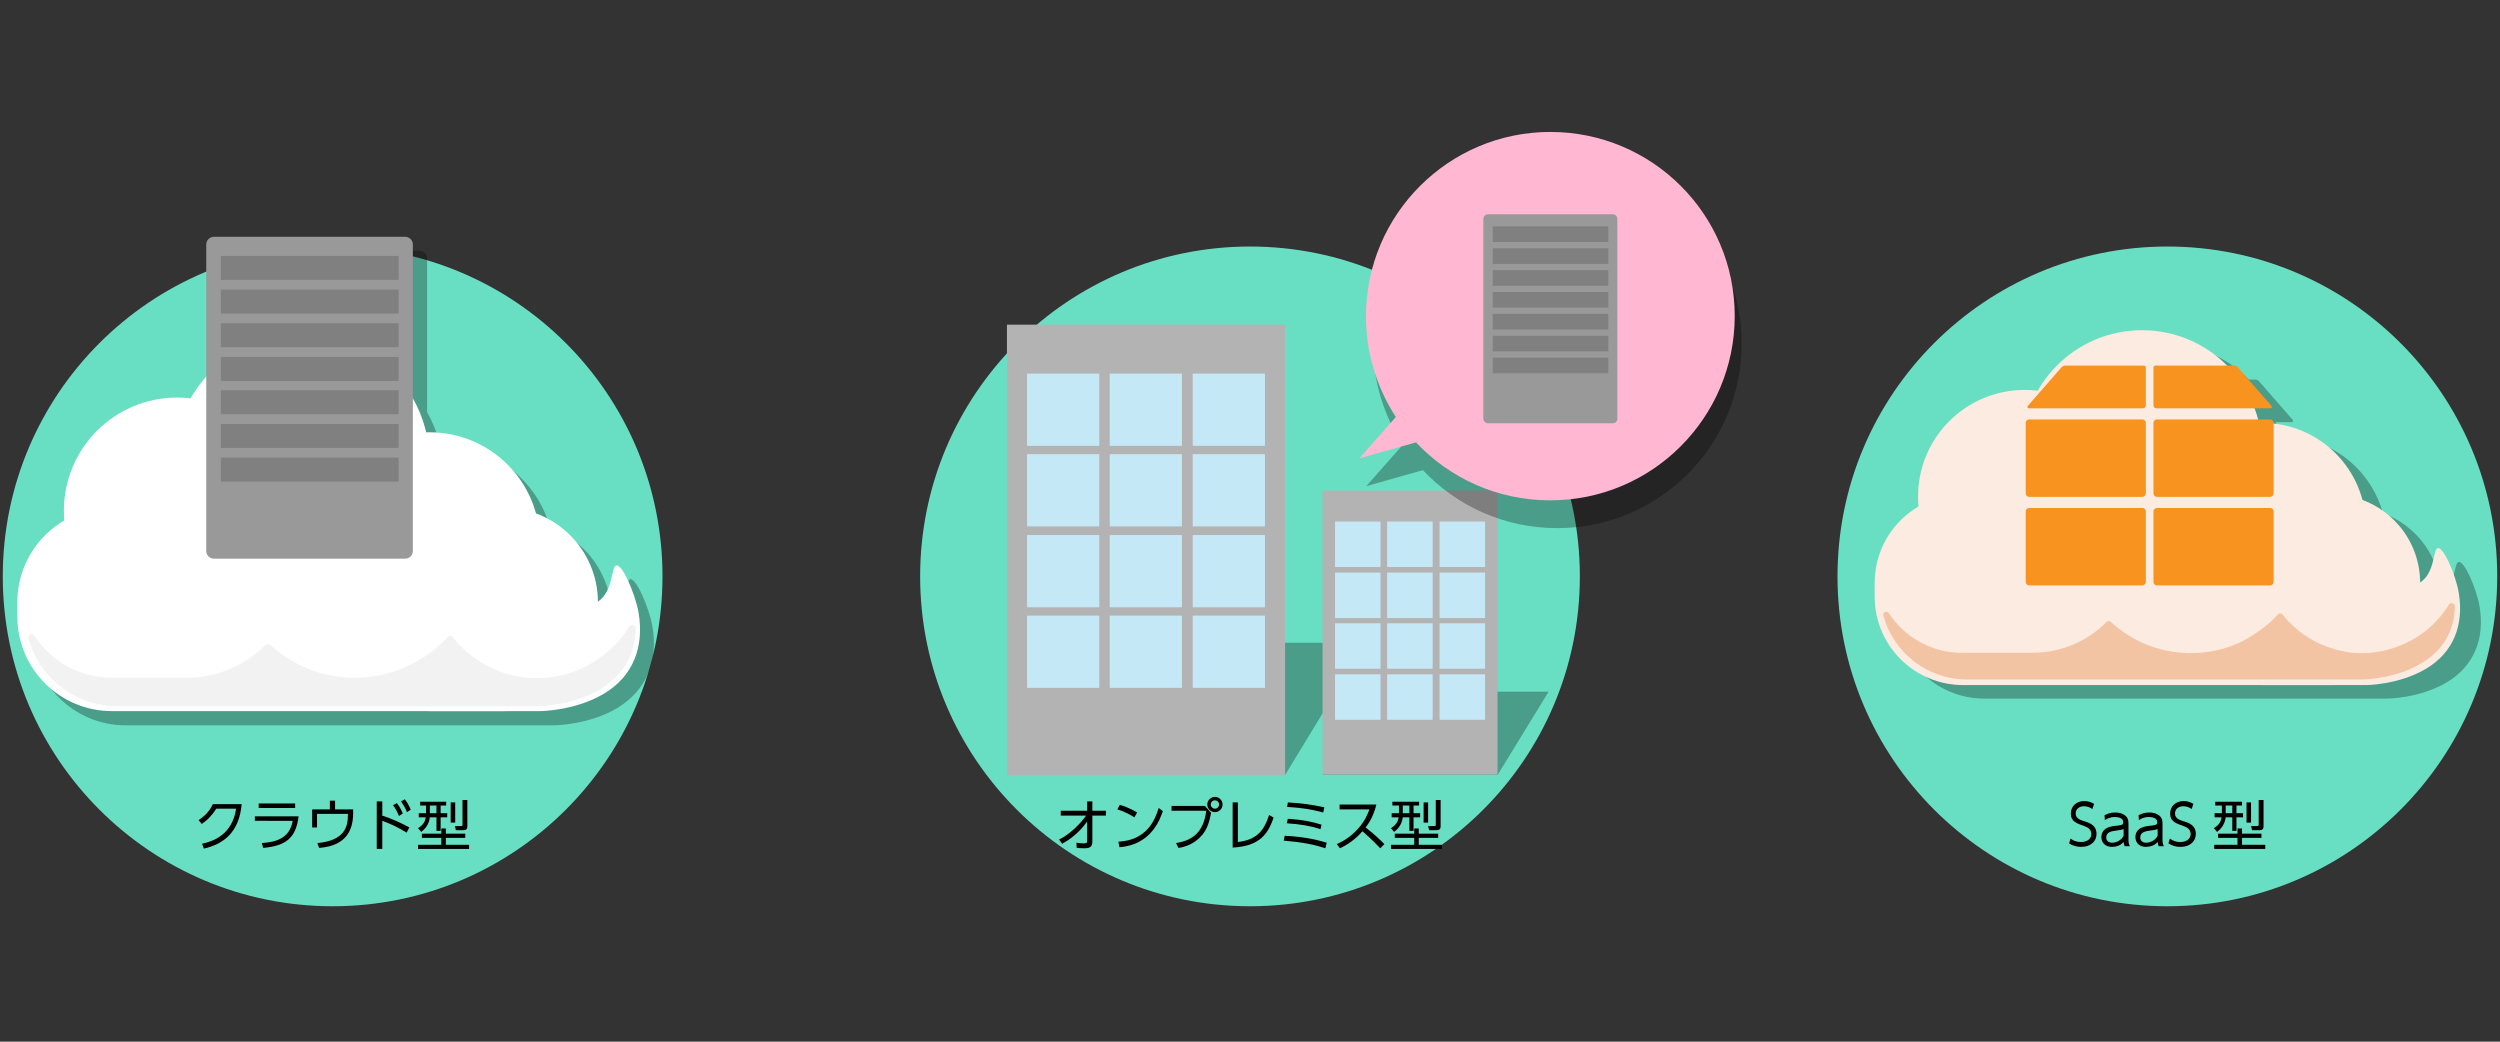 <?xml version="1.0" encoding="utf-8"?>
<!-- Generator: Adobe Illustrator 23.0.4, SVG Export Plug-In . SVG Version: 6.00 Build 0)  -->
<svg version="1.1" id="レイヤー_1" xmlns="http://www.w3.org/2000/svg" xmlns:xlink="http://www.w3.org/1999/xlink" x="0px"
	 y="0px" viewBox="0 0 720 300" style="enable-background:new 0 0 720 300;" xml:space="preserve">
<rect x="0" y="0" width="720" height="300" fill="#333333" stroke="none"/>
<style type="text/css">
	.st0{fill:#68DFC3;}
	.st1{opacity:0.3;}
	.st2{fill:#FFFFFF;}
	.st3{fill:#F2F2F2;}
	.st4{fill:#999999;}
	.st5{fill:#808080;}
	.st6{fill:#FBEBE1;}
	.st7{fill:#F7931E;}
	.st8{fill:#F2C4A4;}
	.st9{fill:#B3B3B3;}
	.st10{fill:#C5E8F7;}
	.st11{fill:#FFB7D2;}
</style>
<circle class="st0" cx="95.8" cy="166" r="95"/>
<circle class="st0" cx="360" cy="166" r="95"/>
<circle class="st0" cx="624.2" cy="166" r="95"/>
<path class="st1" d="M187.9,180.4c-0.9-5.2-5-15-6.7-13.4c-1.2,1.2-0.7,7.4-5,10.3c-0.1-11.7-7.5-21.6-17.8-25.4
	c-3.7-13.5-16-23.4-30.6-23.4c-0.3,0-0.6,0-1,0c-0.8-3.5-2.1-6.8-3.8-9.8V74.4c0-1.2-1-2.2-2.2-2.2H65.6c-1.2,0-2.2,1-2.2,2.2v38.2
	c-1.7,1.9-3.2,4-4.5,6.2c-1.3-0.2-2.6-0.2-4-0.2c-18,0-32.6,14.6-32.6,32.6c0,1,0.1,1.9,0.1,2.9C14.4,158.7,9,167.5,9,177.5v4.2
	c0,15,12.2,27.2,27.2,27.2h91.5H149h10.4c0,0,10,0,18.4-5C186.2,198.8,189.6,190.4,187.9,180.4z"/>
<g>
	<g>
		<g>
			<g>
				<circle class="st2" cx="51" cy="147.1" r="32.6"/>
			</g>
			<g>
				<circle class="st2" cx="86.9" cy="132.9" r="36.8"/>
			</g>
			<g>
				<circle class="st2" cx="123.7" cy="156.3" r="31.8"/>
			</g>
			<path class="st2" d="M145,204.8H32.2c-15,0-27.2-12.2-27.2-27.2v-4.2c0-15,12.2-27.2,27.2-27.2H145c15,0,27.2,12.2,27.2,27.2v4.2
				C172.2,192.7,160.1,204.8,145,204.8z"/>
			<path class="st2" d="M123.7,204.8h31.8c0,0,10,0,18.4-5s11.7-13.4,10-23.4c-0.9-5.2-5-15-6.7-13.4s0,13.4-13.4,11.7
				c-8.3-1-7.3-11.8-13.4-18.4c-18.4-20.1-30.1,1.7-31.8,18.4C117,191.5,118.7,203.2,123.7,204.8z"/>
		</g>
		<path class="st3" d="M183.1,180.9c0-1-1.3-1.3-1.8-0.5c-3.7,5.9-9.3,10.5-15.9,13c-3.3,1.2-6.9,1.9-10.6,1.9c-0.2,0-0.4,0-0.7,0
			c-1.9,0-3.7-0.2-5.5-0.6c-6.3-1.3-11.9-4.4-16.2-8.9c-0.7-0.7-1.4-1.5-2-2.3c-0.4-0.5-1-0.5-1.4-0.1c-1.1,1.3-2.4,2.4-3.7,3.5
			c-2.1,1.7-4.4,3.2-6.8,4.4c-0.1,0-0.1,0.1-0.2,0.1c-4.8,2.4-10.3,3.8-16.1,3.8c-9.4,0-18-3.6-24.4-9.5c-0.4-0.3-0.9-0.3-1.3,0
			c-5.8,5.8-13.8,9.5-22.7,9.5H32.2c-9.3,0-17.6-4.8-22.3-12.1c-0.6-0.9-2-0.3-1.7,0.8c3.1,11.3,13.4,19.5,25.7,19.5h89.8h20.9h10.3
			c0,0,9.8,0,18-4.9C179.5,194.5,183,188.3,183.1,180.9z"/>
	</g>
	<g>
		<path class="st4" d="M116.7,160.9H61.6c-1.2,0-2.2-1-2.2-2.2V70.4c0-1.2,1-2.2,2.2-2.2h55.1c1.2,0,2.2,1,2.2,2.2v88.3
			C118.9,159.9,117.9,160.9,116.7,160.9z"/>
		<rect x="63.6" y="73.7" class="st5" width="51.2" height="6.9"/>
		<rect x="63.6" y="83.4" class="st5" width="51.2" height="6.9"/>
		<rect x="63.6" y="93.1" class="st5" width="51.2" height="6.9"/>
		<rect x="63.6" y="102.8" class="st5" width="51.2" height="6.9"/>
		<rect x="63.6" y="112.4" class="st5" width="51.2" height="6.9"/>
		<rect x="63.6" y="122.1" class="st5" width="51.2" height="6.9"/>
		<rect x="63.6" y="131.8" class="st5" width="51.2" height="6.9"/>
	</g>
</g>
<path class="st1" d="M714.1,174.6c-0.8-4.9-4.7-14.1-6.3-12.6c-1.1,1.1-0.7,6.9-4.7,9.7c-0.1-11-7-20.3-16.8-23.9
	c-3.2-11.6-13.2-20.5-25.5-21.8v-0.2c0-0.5-0.4-1-1-1h-3.4c-0.3-1.1-0.6-2.1-1-3.2h4.5c0.5,0,0.7-0.3,0.3-0.8l-9.7-11.1
	c-0.2-0.2-0.6-0.4-1-0.4h-1.8c-6.3-6.4-15-10.3-24.6-10.3c-12.9,0-24.1,7.1-30.1,17.5c-1.2-0.1-2.5-0.2-3.7-0.2
	c-16.9,0-30.7,13.7-30.7,30.7c0,0.9,0,1.8,0.1,2.7c-7.6,4.4-12.7,12.7-12.7,22.1v3.9c0,14.1,11.4,25.5,25.5,25.5h86.1h20h9.8
	c0,0,9.4,0,17.3-4.7C712.5,191.8,715.7,184,714.1,174.6z"/>
<g>
	<g>
		<g>
			<circle class="st6" cx="583.1" cy="143" r="30.7"/>
		</g>
		<g>
			<circle class="st6" cx="616.9" cy="129.7" r="34.6"/>
		</g>
		<g>
			<circle class="st6" cx="651.5" cy="151.7" r="29.9"/>
		</g>
		<path class="st6" d="M671.6,197.3H565.4c-14.1,0-25.5-11.4-25.5-25.5v-3.9c0-14.1,11.4-25.5,25.5-25.5h106.1
			c14.1,0,25.5,11.4,25.5,25.5v3.9C697.1,185.8,685.7,197.3,671.6,197.3z"/>
		<path class="st6" d="M651.5,197.3h29.9c0,0,9.4,0,17.3-4.7s11-12.6,9.4-22c-0.8-4.9-4.7-14.1-6.3-12.6c-1.6,1.6,0,12.6-12.6,11
			c-7.8-1-6.9-11.1-12.6-17.3c-17.3-18.9-28.3,1.6-29.9,17.3S646.8,195.7,651.5,197.3z"/>
	</g>
	<g>
		<path class="st7" d="M617,168.6h-32.6c-0.5,0-1-0.4-1-1v-20.3c0-0.5,0.4-1,1-1H617c0.5,0,1,0.4,1,1v20.3
			C618,168.1,617.5,168.6,617,168.6z"/>
		<path class="st7" d="M617,143.1h-32.6c-0.5,0-1-0.4-1-1v-20.3c0-0.5,0.4-1,1-1H617c0.5,0,1,0.4,1,1v20.3
			C618,142.6,617.5,143.1,617,143.1z"/>
		<path class="st7" d="M617,117.6h-32.6c-0.5,0-0.7-0.3-0.3-0.8l9.7-11.1c0.2-0.2,0.6-0.4,1-0.4h22.5c0.4,0,0.7,0.2,0.7,0.4v11.1
			C618,117.3,617.5,117.6,617,117.6z"/>
		<path class="st7" d="M621.2,117.6h32.6c0.5,0,0.7-0.3,0.3-0.8l-9.7-11.1c-0.2-0.2-0.6-0.4-1-0.4h-22.5c-0.4,0-0.7,0.2-0.7,0.4
			v11.1C620.2,117.3,620.6,117.6,621.2,117.6z"/>
	</g>
	<g>
		<path class="st7" d="M653.8,168.6h-32.6c-0.5,0-1-0.4-1-1v-20.3c0-0.5,0.4-1,1-1h32.6c0.5,0,1,0.4,1,1v20.3
			C654.8,168.1,654.3,168.6,653.8,168.6z"/>
		<path class="st7" d="M653.8,143.1h-32.6c-0.5,0-1-0.4-1-1v-20.3c0-0.5,0.4-1,1-1h32.6c0.5,0,1,0.4,1,1v20.3
			C654.8,142.6,654.3,143.1,653.8,143.1z"/>
	</g>
	<path class="st8" d="M707,174.6c0-0.9-1.2-1.2-1.7-0.5c-3.4,5.6-8.7,9.9-15,12.2c-3.1,1.1-6.5,1.8-10,1.8c-0.2,0-0.4,0-0.6,0
		c-1.8,0-3.5-0.2-5.2-0.6c-5.9-1.2-11.2-4.2-15.2-8.3c-0.7-0.7-1.3-1.4-1.9-2.2c-0.3-0.4-1-0.5-1.4,0c-1.1,1.2-2.2,2.3-3.5,3.3
		c-2,1.6-4.1,3-6.4,4.2c0,0-0.1,0-0.1,0.1c-4.6,2.3-9.7,3.5-15.1,3.5c-8.9,0-16.9-3.4-23-9c-0.4-0.3-0.9-0.3-1.2,0
		c-5.4,5.5-13,8.9-21.3,8.9h-20.4c-8.8,0-16.5-4.5-21-11.4c-0.6-0.9-1.9-0.2-1.6,0.7c2.9,10.6,12.6,18.4,24.1,18.4h84.4h19.7h9.6
		c0,0,9.3,0,17-4.6C703.6,187.4,706.9,181.6,707,174.6z"/>
</g>
<g class="st1">
	<polygon points="290,223.2 370.1,223.2 393.3,185.1 313.3,185.1 	"/>
	<polygon points="395.5,199.2 380.9,223.2 431.3,223.2 446,199.2 	"/>
</g>
<g>
	<g>
		<rect x="290" y="93.5" class="st9" width="80.1" height="129.8"/>
		<g>
			<rect x="295.8" y="107.6" class="st10" width="20.8" height="20.8"/>
			<rect x="319.6" y="107.6" class="st10" width="20.8" height="20.8"/>
			<rect x="343.5" y="107.6" class="st10" width="20.8" height="20.8"/>
		</g>
		<g>
			<rect x="295.8" y="130.8" class="st10" width="20.8" height="20.8"/>
			<rect x="319.6" y="130.8" class="st10" width="20.8" height="20.8"/>
			<rect x="343.5" y="130.8" class="st10" width="20.8" height="20.8"/>
		</g>
		<g>
			<rect x="295.8" y="154.1" class="st10" width="20.8" height="20.8"/>
			<rect x="319.6" y="154.1" class="st10" width="20.8" height="20.8"/>
			<rect x="343.5" y="154.1" class="st10" width="20.8" height="20.8"/>
		</g>
		<g>
			<rect x="295.8" y="177.3" class="st10" width="20.8" height="20.8"/>
			<rect x="319.6" y="177.3" class="st10" width="20.8" height="20.8"/>
			<rect x="343.5" y="177.3" class="st10" width="20.8" height="20.8"/>
		</g>
	</g>
	<g>
		<rect x="380.9" y="141.3" class="st9" width="50.4" height="81.8"/>
		<g>
			<rect x="384.5" y="150.2" class="st10" width="13.1" height="13.1"/>
			<rect x="399.5" y="150.2" class="st10" width="13.1" height="13.1"/>
			<rect x="414.6" y="150.2" class="st10" width="13.1" height="13.1"/>
		</g>
		<g>
			<rect x="384.5" y="164.9" class="st10" width="13.1" height="13.1"/>
			<rect x="399.5" y="164.9" class="st10" width="13.1" height="13.1"/>
			<rect x="414.6" y="164.9" class="st10" width="13.1" height="13.1"/>
		</g>
		<g>
			<rect x="384.5" y="179.5" class="st10" width="13.1" height="13.1"/>
			<rect x="399.5" y="179.5" class="st10" width="13.1" height="13.1"/>
			<rect x="414.6" y="179.5" class="st10" width="13.1" height="13.1"/>
		</g>
		<g>
			<rect x="384.5" y="194.2" class="st10" width="13.1" height="13.1"/>
			<rect x="399.5" y="194.2" class="st10" width="13.1" height="13.1"/>
			<rect x="414.6" y="194.2" class="st10" width="13.1" height="13.1"/>
		</g>
	</g>
</g>
<path class="st1" d="M448.5,46c-29.3,0-53.1,23.8-53.1,53.1c0,10.7,3.2,20.7,8.6,29l-10.5,11.9l16.3-4.6
	c9.7,10.3,23.4,16.7,38.7,16.7c29.3,0,53.1-23.8,53.1-53.1S477.8,46,448.5,46z"/>
<path class="st11" d="M446.5,38c-29.3,0-53.1,23.8-53.1,53.1c0,10.7,3.2,20.7,8.6,29l-10.5,11.9l16.3-4.6
	c9.7,10.3,23.4,16.7,38.7,16.7c29.3,0,53.1-23.8,53.1-53.1S475.8,38,446.5,38z"/>
<g>
	<path class="st4" d="M464.4,121.9h-35.8c-0.8,0-1.4-0.6-1.4-1.4V63.1c0-0.8,0.6-1.4,1.4-1.4h35.8c0.8,0,1.4,0.6,1.4,1.4v57.4
		C465.9,121.3,465.2,121.9,464.4,121.9z"/>
	<rect x="429.9" y="65.2" class="st5" width="33.3" height="4.5"/>
	<rect x="429.9" y="71.5" class="st5" width="33.3" height="4.5"/>
	<rect x="429.9" y="77.8" class="st5" width="33.3" height="4.5"/>
	<rect x="429.9" y="84.1" class="st5" width="33.3" height="4.5"/>
	<rect x="429.9" y="90.4" class="st5" width="33.3" height="4.5"/>
	<rect x="429.9" y="96.7" class="st5" width="33.3" height="4.5"/>
	<rect x="429.9" y="103" class="st5" width="33.3" height="4.5"/>
</g>
<g>
	<path d="M58.2,243c3.2-0.7,8.7-2.6,9.8-10.1h-5.7c-1.1,1.7-2.3,3.1-4.2,4.4l-0.9-1.1c1.5-1,3.1-2.4,4.1-4.6h8.3
		c-0.7,8.1-5.2,11.5-10.9,12.8L58.2,243z"/>
	<path d="M86,235.1c-0.8,6.5-3.9,8.5-10.2,9.1l-0.4-1.4c4.1-0.3,8-1.3,8.9-6.4H73.4v-1.3H86z M85,231.4v1.3H74.5v-1.3H85z"/>
	<path d="M101.7,233.1v1.1c0,4.9-2,9.4-9.8,10l-0.5-1.4c8-0.7,8.8-4.9,8.8-8.1v-0.3h-8.9v3.9h-1.4v-5.2H95v-2.5h1.5v2.5H101.7z"/>
	<path d="M117.1,239.8c-2.8-1.7-4.3-2.4-7-3.4v8.1h-1.6v-13.7h1.6v4.1c2.8,0.9,5.4,2.1,7.8,3.4L117.1,239.8z M114.3,231.3
		c0.8,1,1.3,2,1.7,3l-1.1,0.7c-0.5-1.2-0.9-2-1.7-3.1L114.3,231.3z M116.6,230.2c0.7,0.9,1.2,1.8,1.7,3l-1.1,0.7
		c-0.5-1.3-0.9-1.9-1.7-3.1L116.6,230.2z"/>
	<path d="M128.5,230.9v1.1h-1.6v2.2h1.9v1.2h-1.9v3.9h-1.2v-3.9h-1.9c-0.3,2.3-1.6,3.5-2.5,4.2l-0.9-1.1c1-0.6,2-1.5,2.2-3.1h-2
		v-1.2h2.1V232h-1.7v-1.1H128.5z M120.4,243.3h6.7v-2h-5.6v-1.2h5.6v-1.5h1.3v1.5h5.6v1.2h-5.6v2h6.7v1.2h-14.7V243.3z M125.7,232
		h-1.9v2.2h1.9V232z M131.1,231.1v5.8h-1.3v-5.8H131.1z M134.6,230.4v7.4c0,0.6,0,1.3-1.2,1.3h-2.1l-0.3-1.2l1.8,0
		c0.3,0,0.4-0.1,0.4-0.4v-7.1H134.6z"/>
</g>
<g>
	<path d="M305.5,234.9v-1.4h7.6v-2.7h1.5v2.7h3.9v1.4h-3.9v7.5c0,1.5-0.8,1.9-2.2,1.9c-0.6,0-1,0-2.3-0.1l-0.1-1.5
		c0.6,0.1,1.6,0.2,2.2,0.2c0.7,0,0.9-0.2,0.9-0.7v-5.6c-0.8,1.1-3.1,4.2-7.2,6.4l-0.9-1.2c3.3-1.6,6.4-4.9,7.8-6.9H305.5z"/>
	<path d="M326.7,235.4c-0.9-0.6-2.6-1.6-4.9-2.3l0.7-1.3c2.8,0.8,4.6,2,5,2.2L326.7,235.4z M322.1,242.4c8.1-0.4,10.5-6.1,11.6-9.7
		l1.2,0.9c-0.8,2.3-3.3,9.7-12.5,10.4L322.1,242.4z"/>
	<path d="M347,232.1l1.8,2c-0.5,2.5-1,4.4-2.5,6.3c-0.8,0.9-2.8,3.2-6.9,3.8l-0.7-1.4c5.2-0.8,8-3.6,8.7-9.3h-10v-1.4H347z
		 M352.1,231.7c0,1.2-1,2.2-2.2,2.2c-1.2,0-2.2-1-2.2-2.2c0-1.2,1-2.2,2.2-2.2C351.1,229.5,352.1,230.5,352.1,231.7z M348.7,231.7
		c0,0.7,0.6,1.2,1.2,1.2c0.7,0,1.2-0.6,1.2-1.2c0-0.7-0.6-1.2-1.2-1.2C349.2,230.5,348.7,231,348.7,231.7z"/>
	<path d="M356.5,242.5c5.4-0.6,7.6-3.3,9-7.8l1.3,0.8c-1.6,4.5-3.8,8.2-11.8,8.6v-13h1.5V242.5z"/>
	<path d="M381.7,244.3c-3.4-1.1-6.3-1.7-12-2.2l0.3-1.4c6.4,0.3,10.4,1.5,12.1,2L381.7,244.3z M380.3,238.8c-3.1-1-5.7-1.4-9.7-1.7
		l0.3-1.3c4.5,0.3,7.1,0.9,9.7,1.7L380.3,238.8z M381.1,234c-3.3-0.9-6.5-1.4-10.4-1.6l0.2-1.3c3.9,0.2,6.7,0.6,10.5,1.4L381.1,234z
		"/>
	<path d="M396.4,231.7c-0.8,3.2-2,5.2-3.1,6.6c2.8,2.2,4.2,3.6,5.4,4.8l-1.2,1.2c-2.3-2.5-4.6-4.4-5.1-4.9c-0.8,0.9-3,3.3-6.5,4.9
		l-0.9-1.2c1.3-0.6,3.6-1.7,6-4.3c2-2.2,2.8-4.1,3.4-5.7h-8.6v-1.4H396.4z"/>
	<path d="M408.7,230.9v1.1h-1.6v2.2h1.9v1.2h-1.9v3.9h-1.2v-3.9h-1.9c-0.3,2.3-1.6,3.5-2.5,4.2l-0.9-1.1c1-0.6,2-1.5,2.2-3.1h-2
		v-1.2h2.1V232H401v-1.1H408.7z M400.6,243.3h6.7v-2h-5.6v-1.2h5.6v-1.5h1.3v1.5h5.6v1.2h-5.6v2h6.7v1.2h-14.7V243.3z M405.9,232
		h-1.9v2.2h1.9V232z M411.3,231.1v5.8H410v-5.8H411.3z M414.9,230.4v7.4c0,0.6,0,1.3-1.2,1.3h-2.1l-0.3-1.2l1.8,0
		c0.3,0,0.4-0.1,0.4-0.4v-7.1H414.9z"/>
</g>
<g>
	<path d="M602.6,233c-0.7-0.5-1.5-0.8-2.4-0.8c-1.4,0-2.4,0.8-2.4,2.1c0,1.3,1.1,1.8,2.4,2.2c1.7,0.5,3.6,1.2,3.6,3.7
		c0,2-1.6,3.7-4.4,3.7c-1.3,0-2.4-0.3-3.5-1l0.4-1.4c0.9,0.7,1.9,1,3,1c1.5,0,3-0.7,3-2.3c0-1.2-0.9-1.9-1.8-2.2
		c-2.5-0.9-4.1-1.4-4.1-3.7c0-2.2,1.7-3.6,3.9-3.6c1,0,1.9,0.3,2.8,0.8L602.6,233z"/>
	<path d="M606.1,234.8c0.4-0.2,1.4-0.8,3.1-0.8c0.4,0,2.1,0,3.2,1.2c0.6,0.7,0.6,1.4,0.6,2.4v4.3c0,1,0.2,1.4,0.4,1.8h-1.5
		c-0.1-0.2-0.2-0.5-0.3-1.2c-0.9,1-2.1,1.4-3.4,1.4c-2,0-3-1.3-3-2.8c0-2.8,2.9-3.2,4.5-3.3c1.3-0.2,1.8-0.2,1.8-1
		c0-1.1-1.2-1.5-2.4-1.5c-1.5,0-2.5,0.6-2.9,0.9L606.1,234.8z M611.5,238.8c-0.5,0.2-0.6,0.2-2,0.4c-1.4,0.2-2.9,0.4-2.9,2
		c0,0.9,0.6,1.5,1.7,1.5c1.1,0,2.6-0.6,3.3-2V238.8z"/>
	<path d="M615.9,234.8c0.4-0.2,1.4-0.8,3.1-0.8c0.4,0,2.1,0,3.2,1.2c0.6,0.7,0.6,1.4,0.6,2.4v4.3c0,1,0.2,1.4,0.4,1.8h-1.5
		c-0.1-0.2-0.2-0.5-0.3-1.2c-0.9,1-2.1,1.4-3.4,1.4c-2,0-3-1.3-3-2.8c0-2.8,2.9-3.2,4.5-3.3c1.3-0.2,1.8-0.2,1.8-1
		c0-1.1-1.2-1.5-2.4-1.5c-1.5,0-2.5,0.6-2.9,0.9L615.9,234.8z M621.3,238.8c-0.5,0.2-0.6,0.2-2,0.4c-1.4,0.2-2.9,0.4-2.9,2
		c0,0.9,0.6,1.5,1.7,1.5c1.1,0,2.6-0.6,3.3-2V238.8z"/>
	<path d="M631.2,233c-0.7-0.5-1.5-0.8-2.4-0.8c-1.4,0-2.4,0.8-2.4,2.1c0,1.3,1.1,1.8,2.4,2.2c1.7,0.5,3.6,1.2,3.6,3.7
		c0,2-1.6,3.7-4.4,3.7c-1.3,0-2.4-0.3-3.5-1l0.4-1.4c0.9,0.7,1.9,1,3,1c1.5,0,3-0.7,3-2.3c0-1.2-0.9-1.9-1.8-2.2
		c-2.5-0.9-4.1-1.4-4.1-3.7c0-2.2,1.7-3.6,3.9-3.6c1,0,1.9,0.3,2.8,0.8L631.2,233z"/>
	<path d="M645.7,230.9v1.1h-1.6v2.2h1.9v1.2h-1.9v3.9h-1.2v-3.9h-1.9c-0.3,2.3-1.6,3.5-2.5,4.2l-0.9-1.1c1-0.6,2-1.5,2.2-3.1h-2
		v-1.2h2.1V232H638v-1.1H645.7z M637.7,243.3h6.7v-2h-5.6v-1.2h5.6v-1.5h1.3v1.5h5.6v1.2h-5.6v2h6.7v1.2h-14.7V243.3z M642.9,232
		H641v2.2h1.9V232z M648.3,231.1v5.8H647v-5.8H648.3z M651.9,230.4v7.4c0,0.6,0,1.3-1.2,1.3h-2.1l-0.3-1.2l1.8,0
		c0.3,0,0.4-0.1,0.4-0.4v-7.1H651.9z"/>
</g>
</svg>
